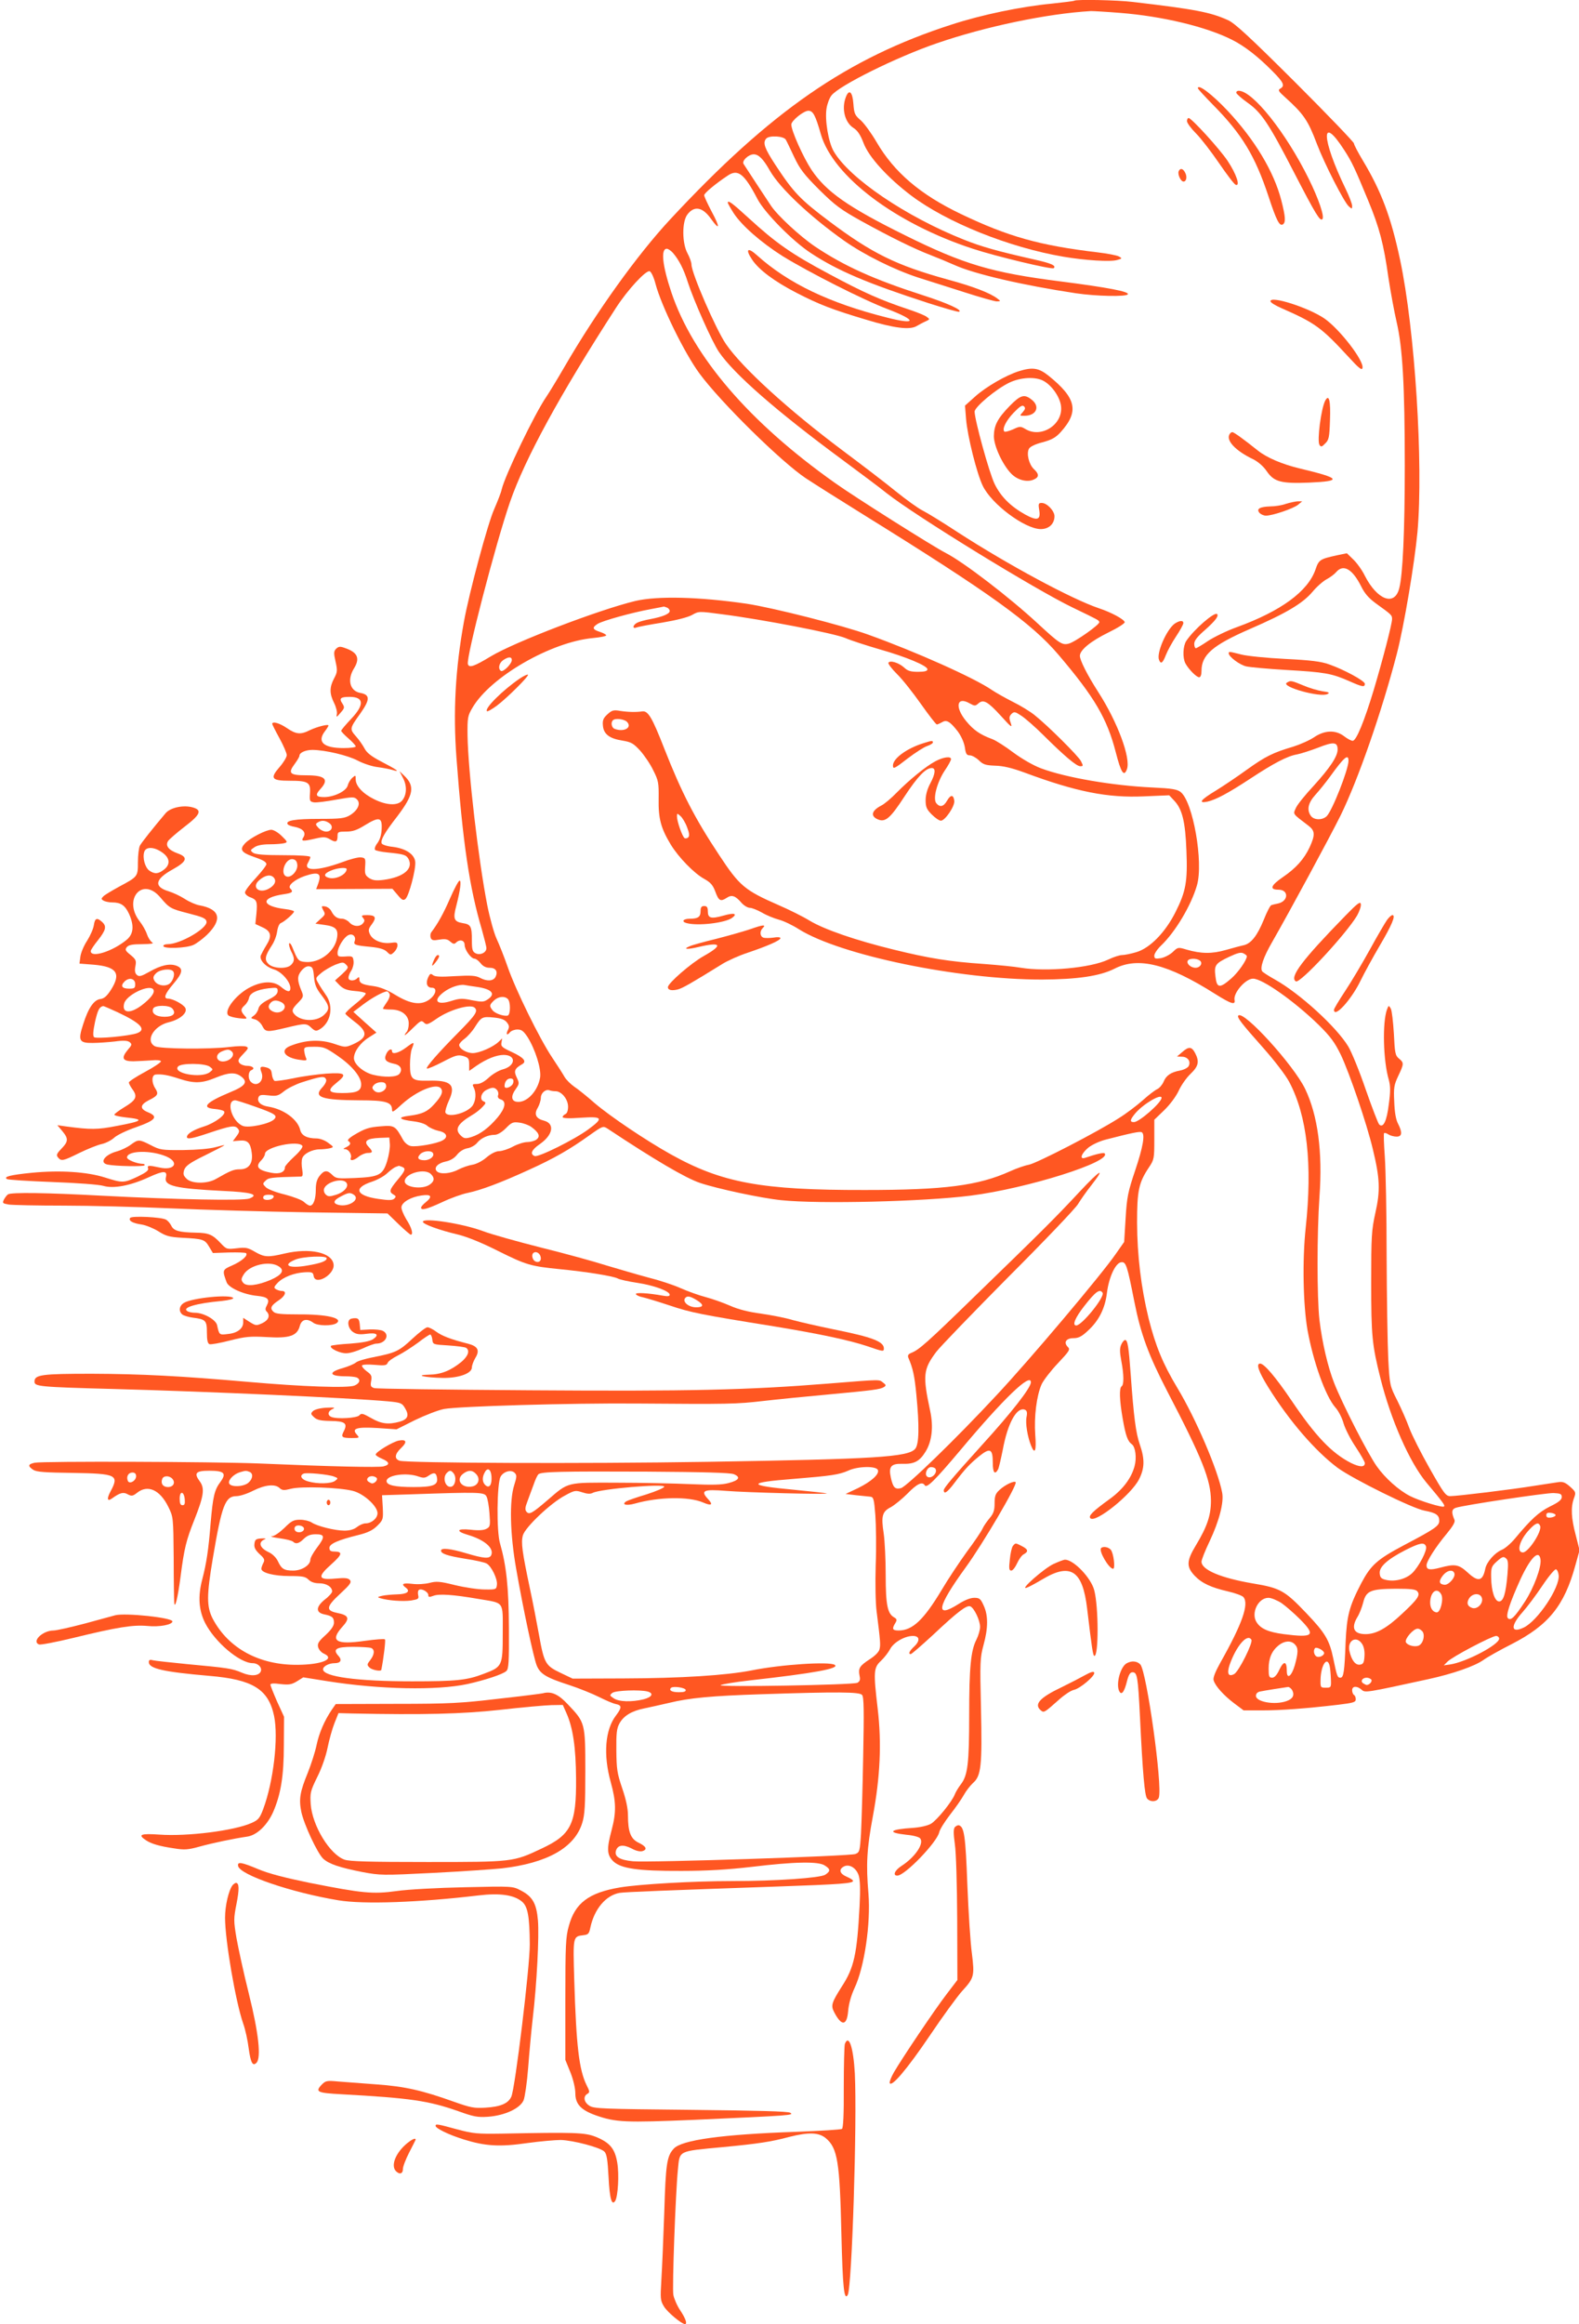 <?xml version="1.0" standalone="no"?>
<!DOCTYPE svg PUBLIC "-//W3C//DTD SVG 20010904//EN"
 "http://www.w3.org/TR/2001/REC-SVG-20010904/DTD/svg10.dtd">
<svg version="1.0" xmlns="http://www.w3.org/2000/svg"
 width="870pt" height="1280pt" viewBox="0 0 870 1280"
 preserveAspectRatio="xMidYMid meet">
<g transform="translate(0,1280) scale(0.1,-0.1)"
fill="#ff5722" stroke="none">
<path d="M5919 12796 c-2 -2 -58 -9 -124 -16 -168 -16 -385 -61 -551 -115
-575 -185 -997 -477 -1552 -1074 -182 -196 -405 -507 -581 -810 -40 -69 -85
-143 -100 -165 -65 -94 -229 -435 -247 -512 -3 -16 -22 -64 -41 -108 -35 -77
-139 -464 -167 -621 -47 -258 -60 -495 -41 -749 35 -468 71 -713 140 -946 13
-47 25 -93 25 -102 0 -25 -35 -41 -60 -28 -17 9 -20 21 -20 70 0 79 -6 89 -51
96 -48 8 -54 24 -35 95 22 86 29 139 18 139 -5 0 -29 -44 -52 -97 -37 -85 -67
-139 -104 -188 -5 -7 -6 -20 -3 -30 6 -14 14 -16 48 -10 31 5 45 3 60 -11 15
-13 22 -15 31 -6 21 21 48 14 48 -12 0 -27 35 -76 55 -76 7 0 22 -11 33 -25
13 -17 30 -25 50 -25 34 0 47 -21 32 -51 -13 -23 -47 -25 -86 -4 -23 12 -50
14 -136 9 -79 -5 -111 -4 -123 6 -12 10 -16 8 -26 -13 -15 -33 -6 -57 21 -57
30 0 23 -37 -13 -64 -46 -34 -103 -27 -186 23 -47 29 -87 45 -123 50 -62 8
-78 16 -78 39 0 12 -3 13 -12 4 -17 -17 -48 -15 -48 3 0 9 7 27 16 40 8 13 14
36 12 52 -3 26 -6 28 -46 25 -38 -2 -42 0 -42 20 0 29 33 84 58 97 24 13 46
-7 36 -33 -7 -19 2 -23 89 -31 49 -5 75 -13 89 -27 19 -19 21 -19 39 -2 10 9
19 26 19 37 0 17 -5 19 -38 14 -49 -6 -99 15 -114 48 -10 22 -8 30 11 55 27
37 20 50 -26 50 -30 0 -34 -2 -23 -15 10 -12 10 -18 0 -30 -17 -21 -54 -19
-75 5 -10 11 -28 20 -39 20 -28 0 -45 12 -60 41 -6 13 -22 25 -35 27 -20 3
-21 1 -12 -17 15 -27 15 -27 -15 -54 l-26 -24 50 -7 c61 -8 77 -24 69 -71 -12
-76 -96 -140 -174 -133 -39 3 -43 8 -73 83 -7 17 -15 25 -17 18 -2 -6 3 -25
11 -42 20 -38 20 -55 0 -75 -23 -24 -99 -21 -125 5 -23 23 -19 44 18 101 14
20 27 55 30 78 4 26 12 44 22 47 18 7 71 53 71 63 0 4 -21 10 -47 13 -135 16
-140 63 -10 82 48 7 55 13 36 32 -15 15 23 48 79 68 80 27 97 16 73 -48 l-9
-24 210 1 210 1 29 -34 c23 -28 31 -32 43 -22 19 16 58 163 54 204 -4 42 -52
74 -124 83 -31 3 -58 12 -61 19 -7 19 16 59 86 149 91 120 99 167 36 226 l-24
23 20 -39 c23 -44 20 -95 -7 -125 -25 -27 -85 -24 -150 8 -64 31 -104 74 -104
110 0 25 -1 25 -19 9 -11 -10 -22 -29 -25 -42 -8 -31 -74 -63 -128 -64 -48 0
-53 11 -23 44 50 54 27 76 -77 76 -92 0 -103 11 -64 63 14 19 26 39 26 45 0
17 34 32 72 32 71 -1 194 -30 249 -59 32 -17 82 -33 111 -36 29 -4 66 -11 82
-16 45 -14 23 2 -62 46 -56 29 -81 49 -93 72 -9 17 -30 48 -48 68 -35 40 -35
43 24 125 55 78 55 104 -1 114 -56 11 -72 72 -34 134 35 56 21 89 -49 113 -27
10 -35 9 -49 -4 -13 -14 -14 -23 -3 -71 11 -49 10 -58 -8 -92 -26 -49 -26 -84
0 -136 11 -22 18 -50 15 -62 -4 -18 -1 -17 20 8 23 26 24 30 10 52 -19 28 -9
36 40 36 80 0 83 -43 9 -121 -30 -32 -55 -61 -55 -66 0 -4 18 -23 40 -42 22
-19 40 -39 40 -44 0 -5 -30 -9 -67 -9 -109 0 -147 33 -104 91 12 15 21 31 21
33 0 10 -64 -7 -102 -25 -51 -26 -76 -24 -127 11 -41 28 -81 39 -81 23 0 -3
18 -39 40 -79 22 -40 40 -82 40 -93 0 -11 -18 -41 -40 -66 -54 -62 -44 -75 57
-75 101 0 115 -9 111 -68 -3 -44 -1 -47 22 -51 14 -2 69 5 123 15 91 16 99 16
114 1 22 -22 5 -60 -39 -87 -29 -17 -51 -20 -171 -20 -130 0 -185 -9 -172 -29
2 -5 20 -12 39 -15 45 -9 64 -31 48 -57 -15 -23 -6 -24 68 -7 44 10 55 9 79
-5 32 -19 41 -14 41 20 0 21 4 23 47 23 37 0 60 8 105 36 77 47 94 43 91 -20
-1 -33 -9 -59 -23 -79 -13 -16 -18 -33 -13 -38 4 -4 35 -11 68 -14 90 -9 103
-13 116 -36 28 -54 -27 -100 -138 -115 -41 -5 -58 -3 -79 10 -22 15 -25 23
-22 64 3 44 1 47 -23 50 -14 2 -61 -10 -105 -27 -135 -49 -217 -50 -186 -1 6
11 12 24 12 30 0 6 -55 10 -148 10 -108 0 -153 4 -167 13 -17 13 -17 15 6 30
15 11 44 17 84 17 33 0 70 3 81 6 20 5 19 8 -14 40 -19 19 -45 34 -57 34 -29
0 -117 -45 -145 -75 -30 -32 -21 -49 37 -70 63 -22 76 -29 81 -43 2 -6 -24
-40 -57 -76 -34 -36 -61 -72 -61 -81 0 -9 12 -20 27 -26 38 -14 42 -23 36 -90
l-6 -58 39 -18 c48 -22 54 -48 21 -100 -13 -21 -26 -46 -30 -55 -9 -25 26 -63
72 -77 42 -12 91 -68 91 -103 0 -25 -17 -22 -52 7 -38 32 -96 33 -163 1 -78
-36 -154 -131 -127 -158 6 -6 32 -13 59 -16 47 -5 48 -4 30 15 -22 25 -22 36
2 57 11 10 21 28 23 39 4 27 42 46 108 54 46 5 50 4 50 -15 0 -16 -14 -29 -50
-47 -34 -17 -52 -33 -56 -50 -3 -14 -15 -32 -26 -39 -18 -13 -18 -14 6 -20 14
-3 33 -20 41 -36 18 -35 25 -36 133 -10 104 25 111 25 138 -1 18 -17 26 -19
42 -10 65 35 83 129 37 192 -13 19 -32 47 -41 64 -17 29 -16 29 17 57 18 15
53 35 77 45 40 15 44 15 59 0 15 -15 13 -19 -22 -52 l-39 -35 26 -27 c21 -20
39 -27 83 -31 30 -2 58 -8 60 -13 3 -4 -21 -30 -54 -56 -33 -26 -59 -51 -58
-56 1 -4 25 -24 52 -45 74 -56 71 -87 -11 -124 -40 -17 -43 -17 -99 2 -79 27
-160 24 -247 -11 -58 -24 -29 -65 53 -76 39 -6 42 -4 34 13 -4 10 -8 28 -9 39
-1 18 5 20 56 20 51 0 63 -5 127 -49 79 -54 131 -116 131 -158 0 -37 -24 -48
-104 -48 -78 0 -85 14 -31 57 60 48 49 57 -57 50 -51 -4 -133 -15 -183 -26
-49 -10 -95 -16 -102 -14 -6 3 -13 19 -15 36 -2 24 -9 32 -30 38 -34 9 -39 3
-27 -28 17 -46 -26 -84 -59 -51 -17 17 -15 57 3 64 23 9 7 24 -24 24 -16 0
-34 7 -41 15 -11 13 -8 21 20 50 29 30 31 35 16 41 -10 4 -50 3 -89 -2 -115
-14 -388 -11 -414 4 -54 30 -6 112 77 132 62 15 105 52 91 79 -11 20 -69 51
-95 51 -27 0 -18 26 29 81 52 61 56 85 18 100 -37 14 -85 4 -150 -33 -44 -25
-56 -28 -68 -18 -11 9 -14 23 -9 48 6 32 3 38 -27 63 -29 23 -31 29 -20 43 10
12 32 16 85 16 51 1 66 3 54 10 -9 6 -22 26 -28 44 -6 19 -24 51 -39 70 -96
121 13 251 112 134 50 -59 56 -63 154 -88 82 -21 98 -28 101 -46 5 -37 -145
-124 -214 -124 -13 0 -24 -4 -24 -10 0 -17 128 -12 166 6 19 9 52 34 74 55 87
85 73 142 -41 163 -19 3 -56 19 -82 36 -25 16 -64 34 -87 41 -84 25 -77 67 22
121 79 44 86 67 27 88 -50 18 -69 42 -53 68 6 9 46 44 90 78 88 67 99 92 47
107 -51 15 -123 0 -150 -31 -71 -84 -132 -161 -142 -179 -6 -12 -11 -53 -11
-91 0 -80 0 -80 -105 -136 -38 -21 -77 -44 -85 -52 -13 -13 -13 -16 0 -24 8
-5 30 -10 48 -10 48 0 71 -16 93 -63 29 -65 25 -110 -12 -142 -78 -65 -199
-103 -199 -63 0 6 18 33 40 60 44 56 49 77 22 101 -28 25 -39 21 -45 -19 -3
-20 -20 -58 -37 -85 -18 -27 -34 -66 -37 -87 l-5 -39 78 -6 c128 -11 153 -48
95 -139 -22 -34 -37 -47 -57 -50 -36 -4 -67 -48 -96 -140 -29 -89 -22 -103 53
-102 30 0 84 4 121 8 50 7 72 5 83 -4 13 -11 12 -16 -11 -42 -38 -46 -29 -63
31 -63 28 1 72 3 99 5 28 3 51 1 53 -5 1 -5 -38 -32 -87 -58 -50 -27 -90 -53
-90 -59 0 -5 9 -23 21 -39 28 -39 19 -58 -46 -97 -30 -18 -55 -37 -55 -41 0
-5 28 -11 62 -15 106 -11 96 -20 -48 -47 -107 -21 -144 -21 -279 -3 l-49 7 27
-32 c35 -42 34 -58 -5 -98 -26 -27 -29 -35 -18 -48 18 -21 26 -20 117 25 45
22 100 44 123 49 23 5 54 21 69 35 15 14 68 40 121 58 108 38 124 58 66 82
-47 19 -45 41 3 66 51 25 56 35 37 65 -22 33 -21 75 2 77 35 3 68 -3 129 -23
82 -27 125 -26 200 5 73 30 109 32 142 7 39 -30 24 -52 -62 -87 -134 -56 -161
-86 -81 -92 21 -2 43 -7 48 -12 16 -16 -49 -65 -110 -84 -57 -18 -94 -40 -94
-58 0 -14 29 -9 118 21 122 41 146 45 162 26 11 -13 10 -20 -7 -43 l-20 -27
37 3 c44 4 60 -11 67 -67 8 -58 -16 -91 -65 -91 -35 0 -51 -7 -132 -53 -48
-28 -134 -27 -162 1 -18 18 -20 26 -13 49 8 22 31 39 113 79 56 28 105 53 108
56 2 3 -19 -2 -48 -10 -33 -9 -101 -15 -178 -16 -119 -1 -129 1 -179 27 -65
33 -69 33 -111 2 -19 -14 -53 -30 -75 -36 -68 -18 -100 -63 -52 -73 43 -9 198
-12 203 -4 3 4 -1 8 -8 8 -32 0 -88 22 -88 35 0 39 133 42 218 5 73 -33 42
-79 -40 -60 -59 13 -68 12 -62 -5 4 -11 -12 -23 -57 -45 -77 -36 -83 -36 -181
-5 -98 31 -245 41 -402 26 -120 -12 -159 -22 -137 -35 7 -4 119 -11 250 -16
136 -5 256 -14 280 -21 56 -17 150 1 250 47 83 38 105 38 95 -1 -11 -46 52
-61 313 -74 160 -7 203 -20 147 -42 -34 -13 -397 -6 -819 16 -296 16 -494 19
-511 7 -6 -4 -16 -17 -22 -28 -10 -20 -8 -22 26 -28 20 -3 156 -6 302 -6 146
0 411 -7 590 -15 179 -8 521 -18 760 -22 l435 -6 61 -59 c33 -32 64 -58 67
-58 16 0 5 40 -24 84 -16 27 -29 58 -27 69 4 27 53 55 111 63 54 8 62 -6 22
-38 -14 -11 -25 -24 -25 -29 0 -17 32 -9 116 30 46 22 110 45 141 51 72 15
182 56 337 127 139 63 226 113 332 189 76 54 77 54 103 37 258 -171 428 -271
508 -298 95 -32 338 -84 447 -95 207 -22 785 -8 1044 25 314 40 782 188 738
233 -6 5 -44 -3 -108 -25 -32 -10 -20 24 18 56 22 17 62 36 98 45 143 37 188
46 197 40 19 -11 7 -81 -36 -209 -40 -119 -46 -148 -53 -264 l-8 -131 -47 -67
c-77 -112 -474 -583 -658 -779 -225 -242 -494 -502 -525 -510 -32 -8 -43 3
-55 55 -14 64 -1 81 65 79 63 -2 93 14 125 66 36 57 45 138 26 226 -42 196
-38 229 34 325 22 29 202 215 398 413 197 197 369 377 383 401 14 23 46 69 73
103 82 105 50 87 -66 -37 -130 -140 -219 -228 -575 -573 -264 -257 -308 -296
-351 -313 -17 -7 -21 -14 -16 -27 25 -58 34 -99 44 -203 17 -175 15 -272 -6
-298 -38 -46 -220 -57 -1143 -72 -695 -11 -1652 -7 -1698 6 -30 10 -28 36 8
70 35 33 30 49 -13 41 -34 -7 -127 -63 -127 -77 0 -5 16 -15 35 -23 42 -18 45
-33 8 -42 -27 -7 -289 -1 -688 16 -249 10 -1186 13 -1234 4 -37 -8 -39 -18 -8
-39 19 -12 64 -15 219 -17 240 -4 256 -11 207 -102 -22 -41 -18 -58 9 -38 43
31 62 36 86 22 21 -11 28 -10 52 9 58 46 125 16 171 -77 28 -57 28 -57 30
-282 0 -124 2 -234 3 -245 3 -43 20 26 35 143 20 155 31 199 76 312 52 131 58
173 30 211 -34 46 -23 59 52 59 83 0 96 -14 62 -61 -34 -45 -42 -81 -55 -234
-11 -137 -22 -214 -46 -305 -24 -92 -19 -168 16 -238 54 -106 191 -222 263
-222 29 0 52 -24 44 -45 -10 -25 -54 -29 -105 -7 -54 23 -77 26 -302 47 -90 9
-175 18 -187 21 -17 5 -23 2 -23 -10 0 -36 81 -54 335 -76 237 -20 324 -73
355 -220 25 -119 -3 -362 -60 -514 -19 -51 -28 -60 -64 -76 -97 -43 -354 -75
-508 -64 -103 7 -121 0 -74 -31 30 -20 74 -33 156 -45 55 -9 76 -8 140 10 73
20 187 44 263 55 52 8 108 61 141 133 43 98 60 199 60 372 l1 155 -38 83 c-20
46 -37 88 -37 94 0 7 20 8 55 3 47 -5 61 -3 91 15 l35 22 132 -21 c290 -46
605 -52 772 -16 95 21 197 54 215 72 13 11 15 50 14 236 -1 225 -14 345 -49
467 -20 66 -17 330 3 367 16 29 59 41 78 21 12 -12 12 -21 -3 -68 -27 -85 -23
-268 11 -460 39 -224 96 -489 113 -532 19 -47 51 -67 178 -108 55 -18 129 -48
165 -66 36 -18 77 -36 93 -39 34 -7 34 -19 1 -63 -60 -78 -71 -216 -29 -367
30 -108 31 -166 5 -264 -28 -104 -26 -136 8 -171 42 -41 135 -55 377 -54 141
0 255 7 385 22 239 29 369 31 404 8 32 -20 33 -31 3 -51 -28 -18 -272 -35
-512 -35 -214 0 -510 -17 -619 -35 -172 -29 -248 -86 -282 -213 -17 -59 -19
-106 -19 -402 l0 -335 28 -69 c16 -40 27 -88 27 -115 0 -59 31 -92 112 -121
111 -39 162 -41 543 -25 533 24 552 25 529 39 -13 8 -178 12 -549 16 -486 5
-533 6 -558 23 -30 19 -35 51 -11 65 14 8 14 13 -4 48 -41 84 -57 212 -68 579
-7 241 -8 240 51 247 26 3 31 8 38 43 22 102 86 177 161 190 31 5 268 14 871
35 345 12 415 17 415 31 0 5 -16 15 -35 23 -39 17 -45 40 -16 56 30 16 68 -7
82 -48 8 -25 10 -77 5 -171 -14 -264 -30 -338 -98 -442 -55 -87 -61 -104 -43
-139 41 -80 71 -79 78 3 3 39 16 86 35 127 55 116 90 357 77 520 -14 162 -9
248 24 425 41 220 49 406 27 593 -24 204 -23 227 18 265 19 18 41 47 50 64 19
37 80 73 126 73 38 0 41 -27 5 -60 -25 -24 -32 -40 -17 -40 5 0 60 48 123 106
135 127 185 165 205 157 21 -8 54 -77 54 -113 0 -17 -9 -48 -20 -70 -31 -60
-40 -153 -40 -416 0 -266 -8 -331 -45 -380 -14 -18 -29 -43 -34 -56 -15 -40
-98 -142 -131 -162 -19 -11 -59 -20 -99 -23 -130 -8 -147 -26 -37 -38 36 -3
70 -12 76 -20 23 -28 -28 -103 -102 -151 -38 -24 -51 -54 -24 -54 42 0 219
184 231 239 3 15 30 58 60 97 30 38 64 87 76 109 12 22 35 51 50 65 45 39 51
95 44 410 -6 257 -5 280 14 350 26 94 26 163 1 217 -17 38 -23 43 -52 43 -22
0 -54 -13 -88 -35 -130 -82 -117 -15 39 200 97 133 289 460 277 472 -9 9 -59
-15 -89 -43 -22 -20 -27 -33 -27 -74 0 -39 -6 -56 -28 -82 -15 -18 -33 -44
-39 -58 -6 -14 -45 -72 -87 -128 -41 -57 -103 -150 -136 -206 -100 -167 -162
-226 -239 -226 -34 0 -38 9 -18 41 10 17 9 22 -6 31 -37 20 -47 69 -47 232 0
85 -5 189 -11 230 -15 97 -8 121 39 145 20 11 62 45 92 75 52 54 82 68 95 46
11 -18 53 23 198 195 237 283 387 427 387 372 0 -30 -106 -166 -270 -346 -159
-176 -210 -236 -210 -248 0 -26 20 -12 59 40 60 79 82 102 135 146 61 49 76
43 76 -35 0 -54 11 -69 29 -37 5 10 16 59 26 108 27 147 77 238 122 221 11 -5
14 -15 9 -40 -7 -34 5 -108 25 -158 21 -52 30 -29 23 60 -7 99 7 214 35 278
11 23 51 75 90 116 64 68 69 76 54 90 -24 25 -9 48 32 48 27 0 45 9 78 40 61
55 96 124 106 210 11 86 47 164 78 168 27 4 33 -15 73 -217 35 -178 78 -294
180 -491 195 -374 241 -490 242 -605 0 -82 -21 -143 -83 -246 -52 -86 -53
-118 -7 -167 40 -42 90 -65 185 -87 39 -9 77 -23 84 -31 32 -38 -7 -148 -126
-359 -30 -54 -43 -87 -38 -100 9 -31 56 -83 113 -126 l52 -39 102 0 c102 0
240 10 419 31 83 10 97 14 97 30 0 10 -4 21 -10 24 -5 3 -10 15 -10 26 0 24
27 25 52 3 19 -18 24 -17 368 58 133 29 255 71 304 106 22 16 92 55 155 87
203 104 290 211 351 434 l23 83 -21 83 c-25 94 -28 153 -10 203 12 32 11 35
-21 64 -26 23 -40 29 -65 25 -17 -2 -76 -12 -131 -20 -122 -20 -426 -57 -464
-57 -25 0 -35 14 -114 153 -47 83 -98 184 -112 222 -14 39 -44 107 -66 151
-41 81 -42 83 -50 230 -4 82 -8 338 -9 569 0 231 -5 476 -10 545 -5 68 -7 127
-4 129 3 3 14 0 24 -7 11 -7 31 -12 45 -12 30 0 33 22 8 71 -12 22 -19 64 -21
121 -4 77 -1 93 22 142 32 67 32 73 4 96 -20 16 -23 30 -28 136 -4 66 -11 128
-17 139 -11 19 -12 19 -21 -5 -26 -71 -21 -283 10 -387 9 -34 10 -63 0 -135
-11 -93 -31 -133 -53 -111 -6 6 -39 92 -74 192 -34 100 -78 207 -96 237 -65
108 -268 293 -404 369 -36 20 -68 41 -71 46 -12 20 7 77 55 160 99 173 318
578 378 699 96 196 226 569 309 888 40 154 98 500 114 672 33 376 -14 1115
-96 1500 -50 235 -103 376 -205 546 -27 45 -49 87 -49 94 0 7 -145 158 -322
335 -253 252 -334 327 -372 344 -97 44 -182 60 -522 100 -88 11 -316 15 -325
7z m252 -67 c231 -18 475 -76 617 -148 70 -35 144 -93 223 -173 62 -62 70 -81
43 -96 -14 -8 -10 -15 27 -48 102 -92 126 -127 175 -257 42 -110 149 -319 175
-343 18 -16 19 -16 19 2 0 11 -16 53 -36 94 -135 279 -138 417 -6 211 40 -62
56 -95 131 -277 61 -147 85 -238 111 -424 12 -78 32 -187 45 -243 33 -141 45
-349 45 -791 0 -365 -11 -605 -31 -678 -26 -98 -121 -62 -189 71 -15 31 -44
71 -64 90 l-35 34 -58 -12 c-90 -20 -97 -24 -115 -78 -42 -120 -189 -228 -433
-317 -56 -20 -127 -55 -159 -76 -32 -22 -63 -40 -67 -40 -5 0 -9 11 -9 24 0
18 17 40 60 77 56 50 76 76 66 87 -14 14 -128 -85 -170 -148 -18 -28 -21 -91
-5 -123 17 -32 61 -77 76 -77 8 0 13 13 13 35 0 88 61 141 265 230 203 88 293
142 347 206 23 28 59 59 78 69 19 10 43 28 52 39 39 46 89 18 137 -77 21 -43
44 -68 87 -99 82 -59 84 -61 84 -83 0 -26 -52 -226 -101 -390 -52 -172 -96
-280 -116 -280 -8 0 -29 11 -47 25 -47 36 -107 34 -165 -5 -25 -17 -77 -40
-115 -52 -112 -33 -154 -54 -256 -127 -52 -38 -130 -90 -172 -116 -83 -50 -99
-71 -45 -60 47 11 113 46 235 126 129 85 205 125 258 134 21 4 74 21 116 37
86 34 108 32 108 -10 0 -38 -42 -101 -134 -202 -43 -46 -86 -99 -95 -118 -17
-38 -23 -30 69 -100 36 -28 37 -50 6 -118 -31 -66 -76 -116 -148 -165 -67 -46
-75 -69 -24 -69 58 0 56 -63 -2 -76 -15 -3 -32 -7 -37 -9 -6 -1 -25 -38 -42
-81 -36 -88 -70 -131 -111 -140 -15 -3 -59 -15 -98 -26 -77 -22 -136 -21 -216
2 -47 14 -48 14 -76 -13 -16 -15 -45 -30 -65 -34 -32 -5 -37 -3 -37 14 0 10
16 35 36 54 80 76 167 222 199 333 37 126 -22 461 -90 514 -19 15 -48 20 -157
25 -216 10 -474 54 -611 105 -41 15 -104 51 -153 87 -45 34 -97 67 -116 74
-68 25 -104 50 -145 100 -64 78 -51 138 20 97 27 -15 31 -15 48 0 27 24 51 11
124 -69 57 -63 64 -68 54 -39 -10 28 -9 36 4 50 15 14 20 13 56 -11 22 -15 75
-61 118 -104 118 -117 184 -173 205 -173 17 0 17 2 4 28 -15 29 -183 196 -256
254 -25 20 -79 53 -120 73 -41 21 -93 50 -115 65 -96 66 -415 209 -679 304
-140 51 -527 149 -672 171 -261 38 -491 44 -614 15 -199 -48 -663 -225 -796
-305 -91 -55 -119 -65 -126 -43 -11 33 152 661 232 893 83 240 276 593 583
1068 65 101 167 211 187 203 9 -4 23 -35 32 -70 32 -121 160 -382 242 -493
117 -159 452 -488 586 -577 36 -24 180 -115 320 -202 695 -431 923 -595 1072
-770 200 -235 268 -352 316 -538 29 -113 45 -136 61 -93 23 60 -51 260 -158
426 -61 95 -101 175 -101 199 0 32 60 81 158 129 51 25 91 50 89 57 -5 16 -73
53 -142 76 -149 50 -502 240 -780 420 -82 54 -169 107 -193 119 -24 12 -89 59
-145 104 -56 46 -190 148 -297 228 -295 221 -550 453 -640 584 -55 80 -190
391 -190 438 0 12 -10 40 -22 62 -30 55 -31 173 -1 213 38 51 85 42 131 -24
49 -68 50 -46 3 41 -22 42 -41 82 -41 90 0 11 62 63 130 108 56 38 91 10 163
-128 39 -76 195 -234 295 -299 147 -97 313 -167 646 -275 88 -28 164 -50 170
-48 23 8 -62 47 -202 92 -267 86 -431 160 -591 267 -84 57 -207 171 -243 225
-23 34 -131 199 -151 230 -11 17 27 53 56 53 27 0 53 -26 89 -90 55 -96 219
-251 408 -385 112 -79 278 -161 410 -204 52 -16 166 -53 252 -80 87 -28 168
-51 180 -51 23 1 23 1 3 16 -39 30 -131 66 -275 105 -282 78 -414 143 -648
318 -164 123 -200 161 -301 315 -58 89 -69 119 -50 142 16 20 99 15 109 -6 5
-8 25 -51 46 -95 31 -66 54 -96 138 -180 88 -87 118 -109 231 -172 167 -92
292 -153 380 -187 39 -15 99 -40 135 -56 111 -50 381 -112 667 -155 114 -17
279 -20 287 -6 10 15 -113 38 -370 71 -378 48 -532 93 -859 255 -313 155 -433
239 -514 360 -45 68 -111 215 -111 249 0 21 68 76 94 76 26 0 39 -25 69 -130
67 -231 411 -491 837 -630 127 -42 437 -116 446 -107 15 14 -14 27 -104 47
-208 47 -293 71 -391 110 -319 127 -630 337 -717 486 -29 49 -50 172 -40 236
4 26 16 58 27 72 43 55 358 211 579 287 269 93 610 164 851 178 14 0 86 -4
160 -10z m-2464 -1321 c34 -39 60 -90 83 -163 32 -99 133 -327 171 -383 83
-122 318 -327 677 -592 97 -72 209 -155 247 -186 160 -126 821 -532 1025 -630
147 -71 143 -69 147 -80 4 -13 -135 -111 -169 -119 -36 -9 -51 1 -169 110
-155 144 -412 341 -509 390 -70 36 -503 309 -612 387 -470 333 -780 694 -899
1048 -50 150 -59 240 -25 240 7 0 22 -10 33 -22z m-33 -1954 c9 -3 16 -12 16
-19 0 -16 -39 -32 -108 -45 -29 -5 -61 -14 -72 -20 -24 -13 -27 -35 -3 -26 9
4 73 16 142 27 77 13 141 29 164 42 37 21 38 21 165 4 226 -29 618 -105 680
-131 32 -14 116 -41 188 -62 148 -42 264 -91 264 -110 0 -10 -15 -14 -52 -14
-41 0 -57 5 -77 24 -29 26 -77 41 -86 26 -3 -5 18 -33 47 -62 30 -29 89 -104
132 -165 44 -62 83 -113 88 -113 4 0 17 6 28 12 25 16 44 5 87 -50 19 -26 34
-59 39 -87 5 -37 10 -45 27 -45 12 0 34 -12 50 -27 24 -24 38 -28 90 -30 44
-1 91 -12 162 -38 285 -106 457 -140 658 -131 l139 6 29 -31 c43 -46 60 -115
66 -274 7 -169 -3 -225 -60 -338 -56 -112 -141 -199 -216 -221 -30 -9 -65 -16
-78 -16 -14 0 -48 -11 -77 -25 -97 -46 -339 -68 -481 -45 -33 6 -125 15 -205
21 -190 13 -301 31 -496 79 -209 51 -383 111 -464 160 -36 22 -112 60 -170 85
-187 82 -215 105 -327 275 -135 203 -208 346 -302 585 -68 174 -90 211 -122
207 -35 -5 -79 -4 -124 3 -34 6 -44 3 -68 -19 -23 -21 -28 -33 -25 -63 4 -46
36 -71 108 -82 48 -8 60 -15 97 -55 23 -26 56 -74 72 -108 29 -57 31 -69 30
-157 -2 -109 12 -162 67 -253 43 -70 128 -158 185 -189 34 -19 47 -34 60 -69
19 -52 29 -57 63 -35 28 19 48 12 83 -29 13 -14 33 -26 45 -26 11 0 41 -12 66
-26 25 -15 67 -32 93 -39 27 -7 77 -31 111 -53 229 -143 877 -277 1338 -277
196 1 320 19 401 60 131 67 293 26 554 -139 89 -56 113 -63 107 -33 -7 39 61
117 102 117 52 0 227 -124 360 -253 68 -67 90 -98 124 -167 48 -102 142 -376
176 -519 39 -161 42 -228 14 -351 -21 -96 -23 -128 -23 -385 0 -293 5 -342 51
-526 57 -228 160 -462 253 -574 94 -112 104 -126 97 -132 -8 -8 -135 31 -186
57 -62 31 -139 100 -184 164 -48 67 -190 344 -235 459 -35 89 -66 222 -81 347
-14 123 -14 477 0 679 18 246 -9 448 -79 594 -64 132 -338 433 -368 404 -9 -9
14 -40 136 -177 63 -71 126 -153 145 -190 98 -186 128 -451 90 -804 -19 -178
-14 -422 10 -561 32 -176 99 -364 153 -426 17 -18 38 -59 46 -89 9 -30 39 -89
67 -130 27 -41 50 -81 50 -88 0 -24 -28 -23 -77 1 -105 54 -193 145 -326 342
-90 133 -152 205 -174 205 -24 0 -8 -45 44 -129 117 -188 260 -353 383 -445
83 -61 414 -225 479 -236 63 -12 81 -24 81 -56 0 -28 -23 -44 -196 -135 -147
-78 -181 -109 -234 -209 -67 -129 -79 -178 -86 -324 -6 -164 -11 -196 -29
-196 -16 0 -19 9 -39 106 -21 101 -44 140 -148 249 -119 125 -144 139 -294
164 -177 30 -284 75 -284 120 0 10 20 61 45 113 52 110 79 213 69 266 -22 122
-145 409 -247 578 -80 133 -120 231 -158 381 -42 172 -63 347 -64 528 0 177 9
221 65 305 29 43 30 50 30 154 l0 109 55 53 c32 31 65 76 79 106 13 29 42 71
65 93 45 43 50 68 26 115 -19 36 -35 38 -72 5 l-28 -24 27 -1 c32 0 51 -26 37
-52 -5 -9 -26 -20 -47 -24 -50 -9 -77 -27 -91 -62 -7 -16 -22 -34 -34 -40 -12
-5 -49 -33 -82 -63 -33 -29 -91 -73 -130 -97 -116 -75 -455 -250 -497 -257
-22 -4 -68 -20 -103 -36 -175 -79 -361 -103 -800 -103 -570 -1 -787 39 -1070
197 -136 76 -331 207 -418 281 -42 37 -93 78 -113 91 -20 14 -44 38 -53 53 -9
16 -40 65 -69 108 -69 103 -201 372 -245 499 -19 55 -47 125 -61 155 -14 30
-37 113 -51 183 -49 249 -106 738 -109 937 -1 98 1 108 27 152 99 170 434 363
665 384 40 4 72 10 72 15 0 4 -16 13 -35 19 -41 13 -44 24 -12 44 26 17 192
63 292 81 39 7 71 14 72 14 1 1 8 -2 17 -5z m-854 -289 c0 -21 -47 -68 -60
-60 -17 11 -11 43 12 59 29 20 48 20 48 1z m634 -340 c32 -32 -16 -59 -68 -39
-16 6 -22 35 -9 47 12 13 61 7 77 -8z m3976 -215 c0 -48 -91 -279 -121 -306
-24 -22 -69 -21 -86 2 -24 33 -16 72 25 117 21 23 58 69 82 102 75 104 100
126 100 85z m-3644 -367 c12 -31 14 -47 6 -55 -5 -5 -15 -7 -20 -4 -12 7 -42
92 -42 119 0 19 1 19 20 2 10 -9 27 -37 36 -62z m-1971 23 c24 -17 13 -46 -18
-46 -13 0 -32 9 -43 21 -16 17 -16 22 -4 29 21 14 43 12 65 -4z m-924 -159
c45 -30 50 -67 13 -96 -32 -25 -52 -26 -81 -6 -24 17 -39 71 -28 104 9 28 52
28 96 -2z m747 -69 c4 -31 -30 -71 -56 -66 -43 8 -12 102 31 96 15 -2 23 -11
25 -30z m272 -25 c-1 -29 -59 -58 -97 -48 -32 8 -29 24 10 40 34 15 87 20 87
8z m-401 -47 c16 -19 4 -44 -31 -62 -53 -27 -93 11 -50 48 33 29 64 34 81 14z
m5361 -432 c0 -21 -47 -89 -86 -123 -64 -56 -80 -54 -87 11 -8 63 -1 72 77
109 45 21 64 26 78 18 10 -5 18 -12 18 -15z m-261 -23 c21 -13 5 -41 -22 -41
-27 0 -52 24 -42 40 8 12 45 13 64 1z m-4879 -91 c4 -44 13 -65 43 -103 43
-57 46 -75 13 -106 -45 -43 -140 -36 -170 11 -8 14 -4 24 24 53 33 34 34 37
21 68 -24 58 -24 81 -1 110 15 18 30 27 44 25 18 -3 22 -11 26 -58z m-775 29
c11 -17 -4 -58 -26 -70 -27 -14 -66 -4 -79 21 -8 15 -6 24 10 40 22 22 84 28
95 9z m-210 -69 c0 -22 -4 -25 -34 -25 -39 0 -49 15 -25 39 25 25 59 17 59
-14z m1880 -15 c86 -12 109 -39 61 -70 -21 -14 -32 -14 -85 -4 -52 11 -68 11
-112 -3 -83 -27 -107 0 -44 48 36 27 87 44 115 39 8 -2 38 -6 65 -10z m-1780
-15 c10 -16 -13 -47 -62 -85 -65 -50 -113 -46 -99 8 12 48 141 109 161 77z
m1302 -26 c3 -8 -4 -28 -16 -44 -11 -16 -21 -32 -21 -35 0 -3 20 -5 44 -5 60
0 100 -33 98 -80 0 -18 -6 -38 -11 -43 -6 -6 -11 -14 -11 -18 0 -3 20 14 45
39 42 41 47 44 61 30 14 -14 21 -12 72 23 70 48 181 80 206 60 22 -19 9 -39
-93 -142 -105 -106 -176 -187 -169 -194 3 -3 42 13 86 36 71 37 84 41 114 33
29 -9 33 -14 33 -46 l0 -36 40 28 c55 38 111 60 150 60 71 0 67 -61 -6 -80
-22 -6 -57 -27 -77 -46 -24 -22 -46 -34 -64 -34 -25 0 -27 -2 -18 -19 15 -29
12 -73 -6 -100 -30 -42 -138 -70 -150 -38 -2 7 6 37 20 67 39 85 11 112 -115
108 -89 -2 -100 8 -100 88 0 32 4 72 10 87 16 41 15 42 -31 8 -41 -31 -78 -40
-78 -21 0 19 -21 10 -32 -15 -14 -31 -3 -44 44 -54 36 -7 48 -32 28 -56 -15
-18 -83 -20 -146 -4 -53 14 -104 58 -104 91 0 36 35 85 82 114 l42 27 -64 57
-63 57 54 41 c49 37 111 71 132 72 4 0 10 -7 14 -16z m651 -26 c16 -16 15 -85
0 -91 -20 -6 -72 11 -85 30 -18 23 -16 29 9 53 24 22 58 26 76 8z m-1247 -18
c44 -24 -1 -72 -47 -51 -26 12 -31 30 -12 49 15 15 33 15 59 2z m-905 -54
c128 -60 163 -96 110 -116 -43 -16 -227 -33 -238 -22 -7 7 -5 34 6 86 15 64
23 80 44 85 2 1 37 -14 78 -33z m304 19 c22 -27 4 -45 -43 -45 -47 0 -74 19
-63 45 7 20 89 21 106 0z m1842 -75 c14 -17 15 -26 7 -42 -13 -25 -6 -34 11
-13 7 8 25 15 41 15 23 0 34 -9 56 -42 43 -69 76 -175 69 -222 -13 -77 -75
-142 -129 -134 -30 4 -33 32 -6 69 21 30 21 33 6 65 -17 35 -12 49 30 73 27
15 8 37 -57 67 -54 25 -61 31 -57 52 l4 23 -21 -20 c-30 -28 -105 -61 -141
-61 -34 0 -75 24 -75 45 0 7 14 23 31 35 16 12 42 41 56 64 35 55 40 58 103
52 40 -4 60 -11 72 -26z m-1514 -162 c16 -16 -2 -44 -34 -52 -50 -13 -68 35
-20 54 29 12 40 12 54 -2z m-122 -83 c19 -15 19 -15 0 -30 -47 -36 -207 -7
-175 31 16 20 148 19 175 -1z m641 -71 c3 -9 -6 -27 -23 -45 -49 -52 1 -68
206 -69 146 0 180 -10 180 -52 0 -17 9 -12 54 30 82 74 190 119 215 88 15 -18
3 -45 -38 -89 -36 -40 -66 -53 -135 -62 -69 -8 -60 -21 24 -31 32 -4 64 -14
75 -25 12 -10 38 -22 60 -27 47 -9 57 -35 23 -53 -32 -18 -142 -37 -174 -31
-16 3 -33 17 -43 34 -42 77 -48 81 -120 75 -69 -5 -90 -12 -155 -51 -22 -14
-34 -26 -27 -30 17 -11 13 -22 -11 -34 -18 -8 -19 -11 -6 -11 19 -1 38 -30 31
-48 -7 -19 16 -16 44 7 14 11 36 20 49 20 29 0 30 7 4 35 -28 30 -9 45 61 48
l54 2 3 -35 c2 -19 -5 -62 -15 -95 -24 -77 -44 -87 -179 -93 -93 -4 -103 -3
-123 17 -28 28 -45 27 -70 -5 -15 -19 -21 -41 -21 -76 0 -52 -13 -88 -32 -88
-7 0 -21 9 -33 20 -11 11 -59 29 -105 41 -47 11 -94 29 -105 40 -18 18 -19 20
-2 36 17 17 29 19 195 23 10 0 12 10 7 40 -4 21 -4 48 0 60 8 26 55 50 97 50
18 0 43 3 56 6 22 6 22 7 -10 30 -18 14 -46 24 -64 24 -52 0 -83 16 -90 47
-14 58 -90 114 -175 128 -42 6 -64 27 -55 51 5 14 16 16 56 11 43 -5 53 -3 85
23 20 16 64 38 98 49 107 34 126 37 134 15z m1031 -16 c-3 -23 -48 -41 -48
-20 0 24 14 42 32 42 14 0 19 -6 16 -22z m-704 -7 c19 -31 -36 -64 -62 -38
-13 13 -13 19 -2 31 14 17 55 22 64 7z m615 -35 c6 -7 9 -20 5 -29 -3 -10 2
-18 15 -22 32 -10 26 -47 -17 -99 -48 -57 -96 -93 -144 -108 -33 -10 -41 -9
-58 7 -37 34 -20 65 60 113 20 11 46 32 58 45 20 21 21 25 7 31 -24 9 -15 48
15 63 32 16 45 16 59 -1z m322 -6 c33 0 69 -44 69 -85 0 -22 -6 -38 -15 -41
-8 -4 -15 -11 -15 -16 0 -7 33 -9 100 -4 121 8 127 -1 43 -63 -75 -56 -276
-156 -297 -148 -28 11 -17 35 30 67 71 50 82 112 21 128 -44 11 -56 35 -34 71
9 16 17 41 17 55 0 26 26 49 48 41 8 -3 22 -5 33 -5z m3339 -37 c-2 -27 -123
-133 -152 -133 -25 0 -22 13 7 48 44 52 146 112 145 85z m-4994 -48 c111 -39
125 -49 104 -70 -25 -25 -141 -49 -172 -36 -61 24 -95 141 -42 141 7 0 57 -16
110 -35z m1522 -112 c42 -31 50 -52 28 -69 -11 -8 -34 -14 -51 -14 -18 0 -53
-11 -79 -25 -26 -14 -60 -25 -76 -25 -17 0 -44 -13 -70 -35 -23 -20 -57 -37
-78 -40 -20 -3 -54 -15 -76 -26 -42 -23 -101 -28 -119 -10 -19 19 5 45 49 54
25 5 47 18 62 37 14 18 36 32 58 36 19 3 43 17 53 30 21 26 60 44 97 44 15 0
39 14 61 36 32 33 40 36 76 31 22 -3 52 -14 65 -24z m-1262 -104 c4 -7 -15
-32 -45 -59 -28 -26 -51 -52 -51 -58 0 -28 -29 -40 -76 -31 -74 14 -89 34 -54
69 11 11 20 27 20 35 0 38 185 77 206 44z m719 -39 c11 -17 -15 -40 -46 -40
-35 0 -44 13 -23 34 18 18 60 21 69 6z m-171 -76 c24 -9 20 -21 -24 -73 -44
-53 -48 -65 -22 -80 14 -8 15 -12 5 -22 -10 -10 -29 -11 -89 -2 -124 18 -139
61 -34 95 30 10 68 31 84 47 17 16 38 31 46 34 8 3 16 6 17 6 1 1 8 -2 17 -5z
m160 -40 c22 -21 20 -40 -6 -58 -40 -29 -138 -16 -138 18 0 43 110 74 144 40z
m-466 -47 c17 -21 -12 -54 -59 -68 -33 -10 -42 -10 -55 3 -8 8 -12 22 -8 32
14 37 100 60 122 33z m40 -66 c41 -26 -26 -71 -83 -57 -34 9 -28 26 16 48 38
20 48 21 67 9z m-440 -13 c-7 -20 -58 -23 -58 -4 0 11 10 16 31 16 20 0 29 -4
27 -12z m4567 -528 c14 -22 -114 -180 -145 -180 -24 0 -6 43 45 108 61 78 85
96 100 72z m-1238 -976 c9 -23 -35 -63 -110 -100 l-68 -32 58 -7 c32 -3 67 -7
78 -8 18 -2 21 -12 28 -102 4 -55 6 -179 2 -275 -3 -97 -1 -211 5 -255 21
-166 22 -184 16 -208 -3 -15 -25 -37 -55 -56 -55 -36 -63 -49 -55 -90 5 -22 2
-31 -12 -39 -25 -12 -774 -25 -754 -13 8 5 80 17 160 26 357 40 500 66 469 86
-31 19 -296 2 -459 -31 -139 -27 -387 -43 -705 -44 l-280 -1 -67 32 c-82 39
-90 52 -118 208 -12 66 -34 181 -50 255 -43 204 -50 254 -39 294 12 44 154
179 233 220 51 28 57 29 94 17 27 -9 45 -10 58 -3 42 22 394 52 394 34 0 -6
-44 -25 -97 -42 -54 -16 -105 -34 -113 -39 -27 -18 1 -25 48 -12 131 37 297
40 376 6 46 -20 57 -13 28 18 -45 48 -26 56 98 46 105 -9 569 -21 555 -14 -5
2 -86 11 -179 20 -262 24 -263 40 -3 60 208 17 250 23 302 46 52 24 153 26
162 3z m317 7 c15 -24 -27 -62 -47 -42 -14 14 2 51 23 51 10 0 21 -4 24 -9z
m-2446 -42 c3 -46 -11 -67 -32 -50 -19 16 -21 44 -5 72 15 29 34 18 37 -22z
m-1334 25 c22 -8 20 -37 -4 -59 -27 -25 -103 -27 -108 -3 -4 19 27 50 61 60
31 9 33 9 51 2z m1125 -8 c18 -22 10 -70 -13 -74 -32 -7 -50 50 -24 76 16 16
23 15 37 -2z m125 -5 c23 -25 13 -59 -19 -67 -58 -14 -97 34 -55 68 29 23 53
23 74 -1z m1419 0 c40 -16 29 -34 -29 -49 -37 -10 -89 -11 -209 -6 -88 4 -270
8 -405 8 -281 1 -266 5 -382 -95 -85 -73 -102 -83 -117 -65 -9 10 -8 24 5 57
9 24 24 66 34 92 9 27 21 52 26 57 15 15 127 17 599 15 309 -2 459 -6 478 -14z
m-3293 -11 c0 -26 -38 -47 -46 -25 -9 23 3 45 26 45 13 0 20 -7 20 -20z m1090
-2 c24 -9 24 -10 6 -24 -23 -16 -95 -18 -148 -3 -37 10 -50 32 -25 43 17 7
135 -4 167 -16z m568 -8 c6 -39 -21 -50 -129 -50 -103 0 -149 10 -149 33 0 33
110 49 176 25 27 -9 36 -9 56 5 29 20 42 17 46 -13z m-1458 -5 c18 -21 5 -45
-25 -45 -27 0 -41 20 -31 45 7 19 40 19 56 0z m1126 4 c6 -10 -11 -29 -26 -29
-3 0 -11 4 -19 9 -17 11 -5 31 19 31 10 0 22 -5 26 -11z m-536 -54 c15 -14 25
-14 65 -4 56 14 266 7 339 -12 60 -15 136 -84 136 -123 0 -28 -33 -56 -66 -56
-12 0 -33 -9 -47 -20 -16 -13 -40 -20 -69 -20 -53 0 -152 25 -181 45 -12 8
-40 15 -63 15 -36 0 -48 -6 -87 -45 -26 -25 -56 -46 -69 -46 -13 -1 6 -6 42
-11 36 -5 69 -13 75 -19 15 -15 33 -10 59 16 19 18 36 25 66 25 51 0 52 -14 5
-76 -19 -25 -35 -54 -35 -64 0 -30 -47 -60 -94 -60 -51 0 -65 9 -85 52 -9 19
-30 40 -50 49 -51 24 -61 56 -21 72 8 4 -1 5 -20 4 -30 -2 -35 -6 -38 -29 -3
-21 5 -35 28 -57 27 -24 30 -32 21 -49 -6 -11 -11 -26 -11 -32 0 -22 69 -40
155 -40 72 0 88 -3 105 -20 13 -13 33 -20 59 -20 40 0 71 -20 71 -45 0 -7 -18
-28 -41 -45 -49 -40 -50 -71 -3 -81 44 -9 54 -17 54 -46 0 -17 -14 -38 -46
-68 -39 -35 -46 -47 -41 -67 4 -14 18 -30 33 -36 62 -29 -14 -60 -146 -61
-212 -2 -382 91 -468 254 -34 67 -34 127 1 335 49 290 68 340 130 340 18 0 59
13 92 30 66 33 120 38 145 15z m-522 -63 c2 -24 -1 -32 -12 -32 -12 0 -16 10
-16 36 0 45 24 42 28 -4z m1662 17 c7 -11 14 -54 17 -94 5 -68 4 -74 -17 -85
-15 -8 -43 -10 -86 -5 -78 8 -86 -8 -14 -29 90 -27 142 -72 127 -110 -9 -22
-40 -20 -137 9 -87 26 -140 32 -140 15 0 -17 35 -29 134 -45 54 -8 107 -20
117 -26 26 -14 61 -85 57 -117 -3 -26 -5 -27 -68 -26 -36 0 -109 11 -163 24
-84 21 -103 22 -141 12 -24 -6 -66 -9 -95 -5 -53 6 -63 -1 -34 -22 26 -20 5
-35 -50 -36 -29 -1 -65 -4 -82 -8 -26 -6 -27 -8 -10 -13 42 -13 124 -19 169
-13 41 7 45 9 40 30 -3 13 -1 26 5 29 15 9 51 -12 51 -29 0 -12 5 -12 28 -4
30 12 109 7 247 -17 147 -25 135 -8 135 -189 0 -182 -2 -185 -106 -224 -91
-35 -151 -41 -394 -41 -303 0 -490 26 -490 66 0 17 32 34 64 34 33 0 42 17 21
40 -34 37 -13 50 79 50 46 0 91 -3 100 -6 22 -8 20 -36 -4 -67 -18 -23 -19
-27 -4 -41 12 -13 62 -23 65 -13 12 60 25 164 20 168 -3 4 -53 0 -111 -8 -159
-23 -194 -1 -124 77 43 47 37 64 -29 77 -63 13 -60 34 17 105 55 51 64 63 54
76 -10 11 -27 13 -81 8 -95 -9 -100 9 -21 79 60 54 64 69 16 70 -20 0 -27 5
-27 20 0 22 46 43 160 71 52 13 79 26 104 51 32 32 33 35 30 101 l-4 67 160 5
c374 13 403 12 415 -11z m5925 -4 c0 -15 -17 -29 -65 -52 -63 -32 -105 -71
-194 -178 -22 -26 -54 -54 -72 -61 -38 -16 -82 -66 -90 -102 -14 -71 -39 -77
-97 -23 -49 45 -70 49 -152 27 -57 -15 -75 -12 -75 13 0 22 50 101 112 175 33
40 47 64 42 75 -18 42 -16 59 8 67 47 15 494 82 538 81 38 -2 45 -5 45 -22z
m-34 -100 c0 -5 -12 -11 -26 -13 -18 -2 -25 1 -25 13 0 12 7 15 25 13 14 -2
26 -7 26 -13z m-85 -59 c11 -30 -65 -146 -95 -146 -37 0 -19 67 34 124 35 38
52 45 61 22z m-6811 -16 c0 -18 -33 -26 -47 -12 -6 6 -7 15 -3 22 10 16 50 8
50 -10z m6182 -97 c8 -21 -39 -111 -76 -147 -34 -32 -92 -48 -141 -38 -29 6
-36 13 -38 36 -4 36 41 77 140 128 81 41 106 46 115 21z m631 -72 c6 -41 -37
-157 -86 -232 -57 -87 -78 -107 -94 -91 -13 13 12 87 68 211 57 124 104 170
112 112z m-182 -81 c-9 -105 -22 -150 -46 -150 -24 0 -43 56 -44 133 -1 54 2
61 32 88 28 25 36 28 49 17 13 -10 14 -27 9 -88z m282 -5 c8 -67 -116 -253
-193 -289 -71 -34 -74 9 -6 85 26 29 76 96 110 147 34 51 68 91 74 89 7 -2 13
-16 15 -32z m-575 11 c9 -22 -32 -68 -56 -64 -29 4 -31 20 -7 51 23 29 55 35
63 13z m-204 -100 c18 -21 3 -43 -84 -124 -85 -80 -143 -112 -201 -112 -65 0
-81 34 -45 94 11 17 25 53 32 80 16 65 41 75 180 76 81 0 109 -3 118 -14z
m132 -17 c14 -26 -4 -99 -24 -99 -21 0 -37 22 -37 53 0 60 38 88 61 46z m224
-20 c9 -29 -25 -64 -53 -55 -28 9 -33 30 -16 55 20 28 61 28 69 0z m-1104 -28
c24 -17 70 -57 103 -90 88 -89 73 -102 -91 -81 -83 11 -126 29 -149 65 -33 50
8 135 65 135 15 0 47 -13 72 -29z m779 -160 c12 -24 -1 -66 -25 -75 -23 -8
-62 3 -69 20 -7 18 41 74 65 74 10 0 23 -9 29 -19z m420 -36 c0 -33 -182 -129
-270 -142 l-35 -5 20 20 c24 26 243 141 268 142 9 0 17 -7 17 -15z m-1365 -6
c10 -16 -70 -176 -95 -189 -32 -17 -41 3 -25 51 37 105 98 175 120 138z m610
-23 c10 -15 15 -40 13 -68 -2 -35 -7 -44 -25 -46 -25 -4 -47 25 -58 76 -12 58
39 86 70 38z m-371 -2 c20 -20 20 -43 0 -116 -18 -61 -44 -80 -44 -30 0 53
-16 57 -40 8 -14 -31 -28 -46 -41 -46 -16 0 -19 7 -19 50 0 58 18 99 56 129
32 25 67 27 88 5z m160 -43 c9 -13 -19 -32 -38 -25 -16 6 -22 35 -10 47 7 7
40 -8 48 -22z m32 -75 c3 -13 6 -45 7 -72 2 -48 1 -49 -28 -49 -29 0 -30 1
-29 45 2 79 36 131 50 76z m230 -77 c6 -10 -11 -29 -26 -29 -3 0 -11 4 -19 9
-17 11 -5 31 19 31 10 0 22 -5 26 -11z m-3778 -56 c2 -9 -9 -13 -37 -13 -39 0
-57 10 -44 24 12 11 76 2 81 -11z m3342 -2 c14 -28 3 -48 -32 -60 -65 -23
-168 -4 -168 29 0 12 8 21 23 24 23 5 132 22 154 25 7 0 17 -8 23 -18z m-3552
-7 c36 -10 25 -31 -22 -43 -65 -16 -138 -14 -165 6 -23 15 -23 17 -6 30 19 13
149 18 193 7z m1182 -19 c10 -12 11 -86 6 -338 -3 -177 -9 -368 -12 -425 -6
-98 -8 -104 -31 -113 -32 -12 -1138 -48 -1225 -40 -75 7 -104 26 -94 59 10 31
39 35 85 12 25 -14 48 -19 61 -15 29 9 20 27 -23 47 -42 21 -57 59 -57 150 0
38 -11 89 -32 150 -28 82 -31 106 -32 208 -1 93 2 121 17 148 23 42 67 69 137
83 30 6 91 20 135 30 114 28 236 39 510 48 424 14 541 13 555 -4z"/>
<path d="M6600 12314 c0 -4 38 -45 85 -93 158 -160 230 -279 304 -502 44 -134
61 -166 79 -155 17 10 15 42 -8 132 -41 159 -146 334 -297 495 -85 90 -163
149 -163 123z"/>
<path d="M6812 12288 c3 -7 30 -31 61 -53 77 -54 118 -115 258 -387 118 -228
142 -268 155 -255 13 13 -20 111 -76 224 -125 253 -308 483 -385 483 -9 0 -15
-6 -13 -12z"/>
<path d="M4660 12264 c-24 -63 -5 -139 43 -169 22 -14 38 -38 55 -83 29 -77
133 -191 261 -288 197 -149 541 -287 841 -338 117 -20 259 -29 295 -18 29 8
29 9 9 20 -12 6 -64 16 -115 22 -321 38 -495 87 -756 212 -223 107 -366 229
-463 395 -28 48 -67 102 -87 120 -33 28 -37 37 -41 92 -5 66 -24 83 -42 35z"/>
<path d="M6540 12133 c0 -10 22 -40 50 -68 27 -27 84 -101 127 -164 43 -63 84
-117 92 -119 26 -9 3 60 -45 132 -45 67 -199 236 -215 236 -5 0 -9 -8 -9 -17z"/>
<path d="M6494 11856 c-6 -17 12 -56 27 -56 16 0 21 27 9 49 -12 24 -28 27
-36 7z"/>
<path d="M4010 11683 c0 -3 14 -28 31 -55 45 -70 152 -163 270 -238 146 -90
448 -243 581 -293 162 -62 159 -88 -5 -46 -318 80 -545 189 -716 343 -52 47
-66 34 -27 -24 37 -56 123 -120 245 -183 124 -64 197 -92 381 -147 157 -48
243 -58 280 -36 14 8 36 20 50 26 24 11 24 12 6 25 -10 8 -55 26 -100 41 -156
52 -248 93 -438 195 -210 112 -292 170 -443 308 -93 85 -115 101 -115 84z"/>
<path d="M7000 11141 c0 -7 26 -23 58 -37 191 -84 222 -107 376 -274 53 -58
70 -71 73 -57 10 39 -126 215 -210 273 -88 60 -297 127 -297 95z"/>
<path d="M5615 10756 c-71 -22 -180 -85 -240 -138 l-58 -52 6 -75 c8 -95 59
-299 92 -367 49 -101 229 -235 317 -238 46 -1 78 28 78 71 0 29 -41 73 -70 73
-18 0 -20 -4 -14 -40 9 -54 -11 -60 -77 -24 -81 45 -135 99 -169 169 -30 62
-110 353 -110 398 0 25 116 123 190 159 62 30 145 35 190 10 46 -25 90 -89 96
-138 13 -101 -108 -180 -196 -127 -27 16 -31 16 -69 -2 -23 -10 -44 -15 -47
-12 -14 14 9 60 51 104 35 36 48 44 57 35 9 -9 7 -16 -7 -32 -18 -20 -18 -20
9 -20 66 0 89 51 40 89 -40 32 -61 26 -120 -34 -68 -70 -87 -107 -88 -167 0
-54 48 -158 96 -207 34 -35 88 -49 124 -32 30 13 30 30 0 58 -27 26 -41 84
-27 111 6 12 35 26 75 36 51 14 73 26 100 56 103 114 87 187 -67 311 -54 43
-88 48 -162 25z"/>
<path d="M7302 10594 c-23 -43 -46 -222 -32 -244 8 -13 13 -12 32 8 20 19 23
34 26 128 4 106 -5 146 -26 108z"/>
<path d="M6775 10409 c-22 -34 32 -92 131 -139 27 -14 56 -39 74 -66 40 -58
79 -68 233 -62 185 8 175 24 -52 78 -96 23 -181 59 -231 99 -80 64 -132 101
-140 101 -5 0 -12 -5 -15 -11z"/>
<path d="M7085 10025 c-22 -8 -60 -14 -85 -14 -58 -2 -79 -13 -61 -35 8 -9 24
-16 36 -16 37 0 151 39 177 60 l23 19 -25 0 c-14 -1 -43 -7 -65 -14z"/>
<path d="M6472 9365 c-44 -32 -101 -161 -86 -199 10 -26 20 -19 38 27 9 23 34
69 56 102 22 33 40 66 40 73 0 17 -21 15 -48 -3z"/>
<path d="M6770 9202 c0 -19 61 -64 96 -72 22 -5 122 -14 223 -20 209 -12 248
-19 342 -60 76 -34 89 -36 89 -16 0 16 -114 78 -197 107 -44 16 -101 23 -242
30 -101 5 -210 16 -241 24 -67 17 -70 18 -70 7z"/>
<path d="M7090 9040 c-35 -22 187 -84 225 -62 13 7 7 10 -29 15 -25 4 -73 18
-105 32 -68 28 -70 28 -91 15z"/>
<path d="M2864 9063 c-93 -63 -196 -165 -181 -180 4 -3 28 11 54 30 56 42 179
164 172 171 -3 3 -23 -6 -45 -21z"/>
<path d="M5085 8706 c-91 -29 -165 -84 -165 -122 0 -22 8 -18 84 41 40 30 86
60 104 66 18 6 32 15 32 20 0 11 -5 11 -55 -5z"/>
<path d="M5155 8608 c-52 -27 -145 -103 -215 -174 -30 -31 -68 -63 -85 -71
-52 -27 -60 -57 -20 -75 42 -19 69 3 149 126 73 111 117 156 150 156 23 0 20
-32 -9 -86 -16 -30 -25 -63 -25 -91 0 -38 6 -51 34 -79 19 -19 41 -34 50 -34
23 0 77 79 74 109 -4 35 -20 36 -40 1 -19 -33 -39 -38 -59 -14 -20 24 3 113
45 178 20 29 36 58 36 65 0 17 -41 12 -85 -11z"/>
<path d="M3860 7781 c0 -31 -14 -41 -60 -41 -36 0 -47 -16 -17 -24 63 -17 213
1 251 29 32 24 10 29 -49 12 -68 -19 -85 -14 -85 24 0 22 -5 29 -20 29 -15 0
-20 -7 -20 -29z"/>
<path d="M4135 7683 c-38 -13 -124 -37 -190 -54 -66 -16 -131 -34 -144 -40
-42 -17 -16 -20 50 -4 124 29 134 10 27 -50 -71 -40 -198 -150 -198 -172 0
-16 21 -21 56 -12 27 8 68 31 244 140 31 19 94 47 140 62 110 37 180 68 180
80 0 6 -17 7 -39 3 -22 -3 -47 -3 -55 0 -19 7 -21 35 -4 52 21 21 4 20 -67 -5z"/>
<path d="M1800 4525 c0 -8 5 -15 10 -15 6 0 10 7 10 15 0 8 -4 15 -10 15 -5 0
-10 -7 -10 -15z"/>
<path d="M7414 7758 c-240 -246 -311 -340 -274 -363 22 -14 276 260 337 362
13 23 23 52 21 63 -2 17 -17 7 -84 -62z"/>
<path d="M7642 7733 c-11 -16 -54 -89 -95 -164 -41 -74 -102 -177 -136 -228
-34 -51 -61 -97 -61 -102 0 -50 96 55 147 161 20 41 67 127 104 190 68 115 91
170 71 170 -6 0 -19 -12 -30 -27z"/>
<path d="M2392 7515 c-17 -38 -14 -43 8 -15 21 27 25 40 12 40 -5 0 -14 -11
-20 -25z"/>
<path d="M717 6092 c-10 -15 13 -29 63 -36 25 -4 66 -21 92 -37 41 -26 60 -32
130 -36 117 -6 126 -9 150 -49 l21 -35 88 3 c48 1 91 0 95 -4 12 -13 -25 -45
-78 -68 -53 -23 -54 -26 -29 -93 12 -30 94 -67 168 -74 59 -6 71 -19 53 -53
-9 -16 -9 -25 -1 -33 21 -21 12 -47 -23 -64 -33 -15 -36 -15 -70 6 l-36 23 0
-25 c0 -34 -32 -59 -84 -64 -48 -6 -48 -6 -60 49 -7 30 -74 68 -122 68 -16 0
-35 4 -42 9 -31 19 47 43 191 56 37 4 65 11 62 16 -14 22 -228 1 -272 -27 -26
-16 -30 -46 -8 -64 8 -6 34 -14 57 -17 72 -9 78 -16 78 -82 0 -41 4 -60 14
-64 7 -3 58 6 112 20 87 22 112 24 204 19 126 -8 168 7 182 62 10 36 39 43 74
17 24 -18 104 -19 129 -2 37 28 -57 49 -212 48 -96 0 -126 3 -137 15 -20 19
-13 34 29 62 37 24 47 52 18 52 -10 0 -25 5 -33 10 -12 7 -11 13 9 34 30 32
92 56 151 59 40 2 45 -1 48 -20 8 -56 117 7 110 63 -8 66 -130 93 -271 60 -92
-22 -111 -20 -163 10 -39 23 -51 25 -100 19 -54 -6 -56 -6 -88 28 -45 48 -66
57 -138 58 -90 2 -121 10 -134 38 -7 14 -20 29 -30 34 -25 14 -190 22 -197 9z
m1083 -222 c0 -15 -30 -27 -107 -40 -102 -18 -141 2 -65 33 41 17 172 23 172
7z m-262 -46 c31 -21 15 -46 -47 -73 -73 -31 -133 -38 -151 -16 -12 15 -12 21
1 43 30 55 146 82 197 46z"/>
<path d="M2330 6071 c0 -13 90 -46 192 -70 53 -13 134 -46 223 -91 153 -76
178 -84 340 -100 144 -14 293 -38 318 -51 10 -6 59 -17 107 -24 93 -14 180
-46 180 -66 0 -8 -11 -10 -37 -5 -83 15 -156 19 -149 8 3 -6 21 -14 39 -17 17
-4 84 -24 147 -45 116 -39 170 -50 575 -115 255 -42 414 -76 516 -110 84 -29
89 -30 89 -12 0 39 -65 63 -279 106 -83 17 -184 40 -224 51 -39 12 -118 27
-173 35 -68 9 -125 23 -172 44 -39 17 -99 38 -133 47 -35 9 -97 31 -138 49
-42 19 -122 45 -179 59 -56 15 -159 45 -229 66 -69 22 -232 67 -362 99 -130
33 -274 73 -321 91 -113 42 -330 75 -330 51z m650 -202 c0 -27 -37 -25 -45 2
-5 13 -2 25 6 30 17 10 39 -8 39 -32z m858 -229 c41 -25 41 -40 -2 -40 -44 0
-80 33 -59 53 11 11 26 8 61 -13z"/>
<path d="M1927 5533 c-16 -15 -6 -53 18 -69 19 -13 37 -15 74 -10 58 8 73 -5
36 -30 -17 -11 -59 -19 -125 -24 -55 -3 -102 -9 -106 -12 -12 -13 51 -43 85
-41 20 0 61 13 91 27 30 14 63 26 73 26 51 0 77 49 37 70 -11 6 -43 9 -72 8
l-53 -3 -3 33 c-3 26 -8 32 -26 32 -12 0 -26 -3 -29 -7z"/>
<path d="M2271 5426 c-72 -68 -93 -77 -215 -101 -43 -8 -86 -21 -95 -29 -9 -8
-42 -22 -73 -31 -82 -23 -74 -45 17 -45 24 0 50 -3 59 -6 25 -10 19 -33 -11
-45 -36 -15 -287 -6 -583 20 -377 33 -593 44 -865 45 -274 0 -315 -5 -315 -43
0 -27 22 -30 440 -41 523 -14 1299 -49 1509 -68 70 -7 76 -9 93 -38 24 -40 15
-61 -30 -74 -62 -17 -102 -12 -157 20 -46 26 -54 28 -65 15 -13 -15 -121 -22
-154 -9 -23 9 -20 33 7 44 17 8 8 9 -36 7 -34 -2 -64 -10 -73 -19 -13 -13 -12
-17 7 -34 16 -15 37 -19 91 -20 79 -1 94 -13 73 -55 -18 -34 -12 -39 43 -39
43 0 44 1 28 19 -31 34 -1 43 116 36 l103 -7 102 51 c56 27 128 55 160 61 84
15 697 33 1063 30 506 -4 548 -3 695 14 77 9 239 25 360 36 248 23 286 28 306
41 12 8 11 12 -5 24 -24 18 -2 19 -301 -5 -451 -36 -761 -43 -1645 -37 -459 3
-845 8 -858 12 -19 6 -22 12 -17 39 5 27 2 35 -25 54 -17 13 -28 27 -25 32 3
5 35 6 70 3 54 -5 66 -3 71 11 3 9 29 27 57 41 28 14 77 46 110 70 32 25 63
45 67 45 5 0 10 -12 12 -27 3 -28 4 -28 88 -33 47 -3 91 -9 98 -13 22 -15 12
-45 -25 -77 -60 -49 -113 -70 -179 -71 -86 -2 -23 -16 76 -18 89 -1 160 25
160 58 0 11 9 35 19 52 26 42 14 65 -42 79 -92 23 -143 43 -174 66 -17 13 -39
24 -48 24 -9 0 -46 -29 -84 -64z"/>
<path d="M6178 5395 c-9 -19 -9 -41 0 -89 15 -78 15 -133 2 -141 -14 -9 -12
-77 6 -179 16 -92 27 -124 51 -141 19 -15 27 -74 14 -121 -18 -66 -65 -128
-137 -180 -94 -68 -119 -93 -106 -106 28 -28 226 131 268 215 31 61 32 111 4
192 -22 64 -33 149 -50 385 -11 153 -17 190 -31 190 -5 0 -15 -11 -21 -25z"/>
<path d="M5581 4286 c-6 -7 -14 -41 -17 -75 -6 -50 -4 -61 8 -61 8 0 22 18 32
40 10 22 26 45 37 50 27 15 24 27 -11 45 -35 18 -35 18 -49 1z"/>
<path d="M6067 4274 c-15 -15 43 -114 66 -114 13 0 3 86 -13 105 -13 15 -42
20 -53 9z"/>
<path d="M5804 4186 c-50 -23 -187 -143 -149 -131 11 3 50 24 87 46 156 94
223 51 248 -161 26 -218 32 -260 40 -260 24 0 23 272 -1 362 -18 69 -114 168
-161 168 -7 0 -36 -11 -64 -24z"/>
<path d="M635 3904 c-11 -3 -85 -23 -165 -45 -80 -21 -159 -39 -175 -39 -60 0
-122 -60 -80 -77 9 -3 93 13 188 36 246 60 330 73 409 66 66 -7 138 7 138 25
0 21 -259 48 -315 34z"/>
<path d="M6207 3639 c-36 -21 -61 -122 -38 -157 12 -19 27 3 41 61 9 34 17 47
30 47 26 0 30 -24 41 -245 15 -313 26 -434 39 -450 18 -22 57 -19 65 5 21 66
-67 693 -102 733 -18 19 -49 22 -76 6z"/>
<path d="M5980 3575 c-25 -14 -83 -44 -130 -67 -122 -58 -155 -95 -115 -128
17 -14 19 -13 102 61 28 25 64 49 80 52 34 7 118 78 112 95 -3 8 -18 4 -49
-13z"/>
<path d="M2990 3474 c-8 -2 -118 -16 -245 -30 -203 -24 -269 -28 -563 -28
l-332 -1 -21 -30 c-42 -62 -71 -130 -85 -197 -8 -38 -30 -106 -48 -151 -43
-105 -50 -145 -36 -215 15 -71 89 -229 121 -259 32 -29 88 -48 214 -73 101
-19 112 -19 392 -5 158 8 329 20 378 25 251 29 401 114 443 250 14 45 17 96
17 285 0 266 -1 268 -95 367 -54 58 -93 75 -140 62z m131 -109 c36 -81 52
-190 53 -360 2 -251 -27 -310 -190 -386 -156 -74 -159 -74 -629 -74 -319 0
-429 3 -457 13 -81 29 -177 186 -186 305 -4 63 -2 72 36 150 24 47 48 116 57
162 9 44 26 105 38 135 l22 55 75 -2 c391 -8 604 -3 815 20 121 14 248 25 283
26 l63 1 20 -45z"/>
<path d="M5261 2737 c-8 -11 -8 -34 0 -93 7 -45 12 -222 13 -414 l1 -335 -61
-80 c-65 -85 -242 -348 -288 -427 -15 -26 -26 -53 -24 -60 9 -26 95 75 219
258 72 107 153 218 180 248 67 73 69 84 54 207 -8 57 -19 227 -25 378 -10 266
-17 319 -46 328 -6 2 -16 -3 -23 -10z"/>
<path d="M1312 2523 c9 -49 293 -146 553 -189 138 -23 445 -12 772 27 117 14
196 3 240 -35 31 -27 41 -81 42 -234 1 -118 -81 -798 -102 -840 -17 -37 -59
-55 -142 -60 -62 -4 -82 0 -175 33 -176 63 -271 84 -423 95 -78 6 -173 13
-212 16 -66 6 -71 5 -95 -20 -34 -37 -20 -43 109 -50 384 -21 482 -36 645 -93
86 -31 107 -35 166 -31 92 7 176 46 195 91 7 18 19 98 25 178 6 79 17 201 25
270 23 193 36 455 29 542 -8 94 -30 132 -94 165 -45 24 -46 24 -310 18 -147
-3 -314 -12 -375 -21 -132 -18 -189 -12 -478 45 -132 27 -226 51 -283 75 -95
40 -117 43 -112 18z"/>
<path d="M1282 2418 c-22 -28 -42 -113 -42 -180 0 -124 58 -462 100 -583 12
-33 25 -94 30 -135 11 -80 22 -102 43 -81 27 27 12 165 -42 381 -28 112 -58
250 -68 306 -16 95 -16 107 0 188 16 81 15 116 -3 116 -4 0 -12 -6 -18 -12z"/>
<path d="M4655 1543 c-3 -10 -6 -118 -6 -240 1 -148 -3 -224 -10 -228 -6 -4
-119 -11 -252 -16 -409 -14 -632 -45 -675 -93 -38 -41 -44 -85 -52 -351 -5
-143 -12 -310 -16 -371 -6 -105 -6 -114 15 -148 19 -31 97 -96 115 -96 14 0 4
30 -25 74 -18 26 -35 66 -39 87 -7 39 12 557 25 689 11 108 -4 101 250 125
189 18 264 29 364 56 107 27 162 25 201 -7 65 -55 77 -130 86 -529 7 -293 15
-369 35 -334 23 42 52 954 39 1219 -8 144 -33 219 -55 163z"/>
<path d="M2400 1092 c0 -14 72 -49 155 -75 119 -37 198 -42 350 -20 72 10 155
17 185 17 69 -2 217 -41 240 -64 13 -13 18 -44 23 -140 6 -120 18 -161 37
-131 15 26 22 144 11 210 -13 78 -41 111 -120 143 -60 23 -111 25 -516 17
-137 -2 -158 0 -248 24 -106 29 -117 31 -117 19z"/>
<path d="M2235 989 c-58 -52 -82 -118 -53 -147 20 -20 38 -14 38 12 0 14 16
55 35 92 19 37 35 68 35 70 0 12 -24 0 -55 -27z"/>
</g>
</svg>
